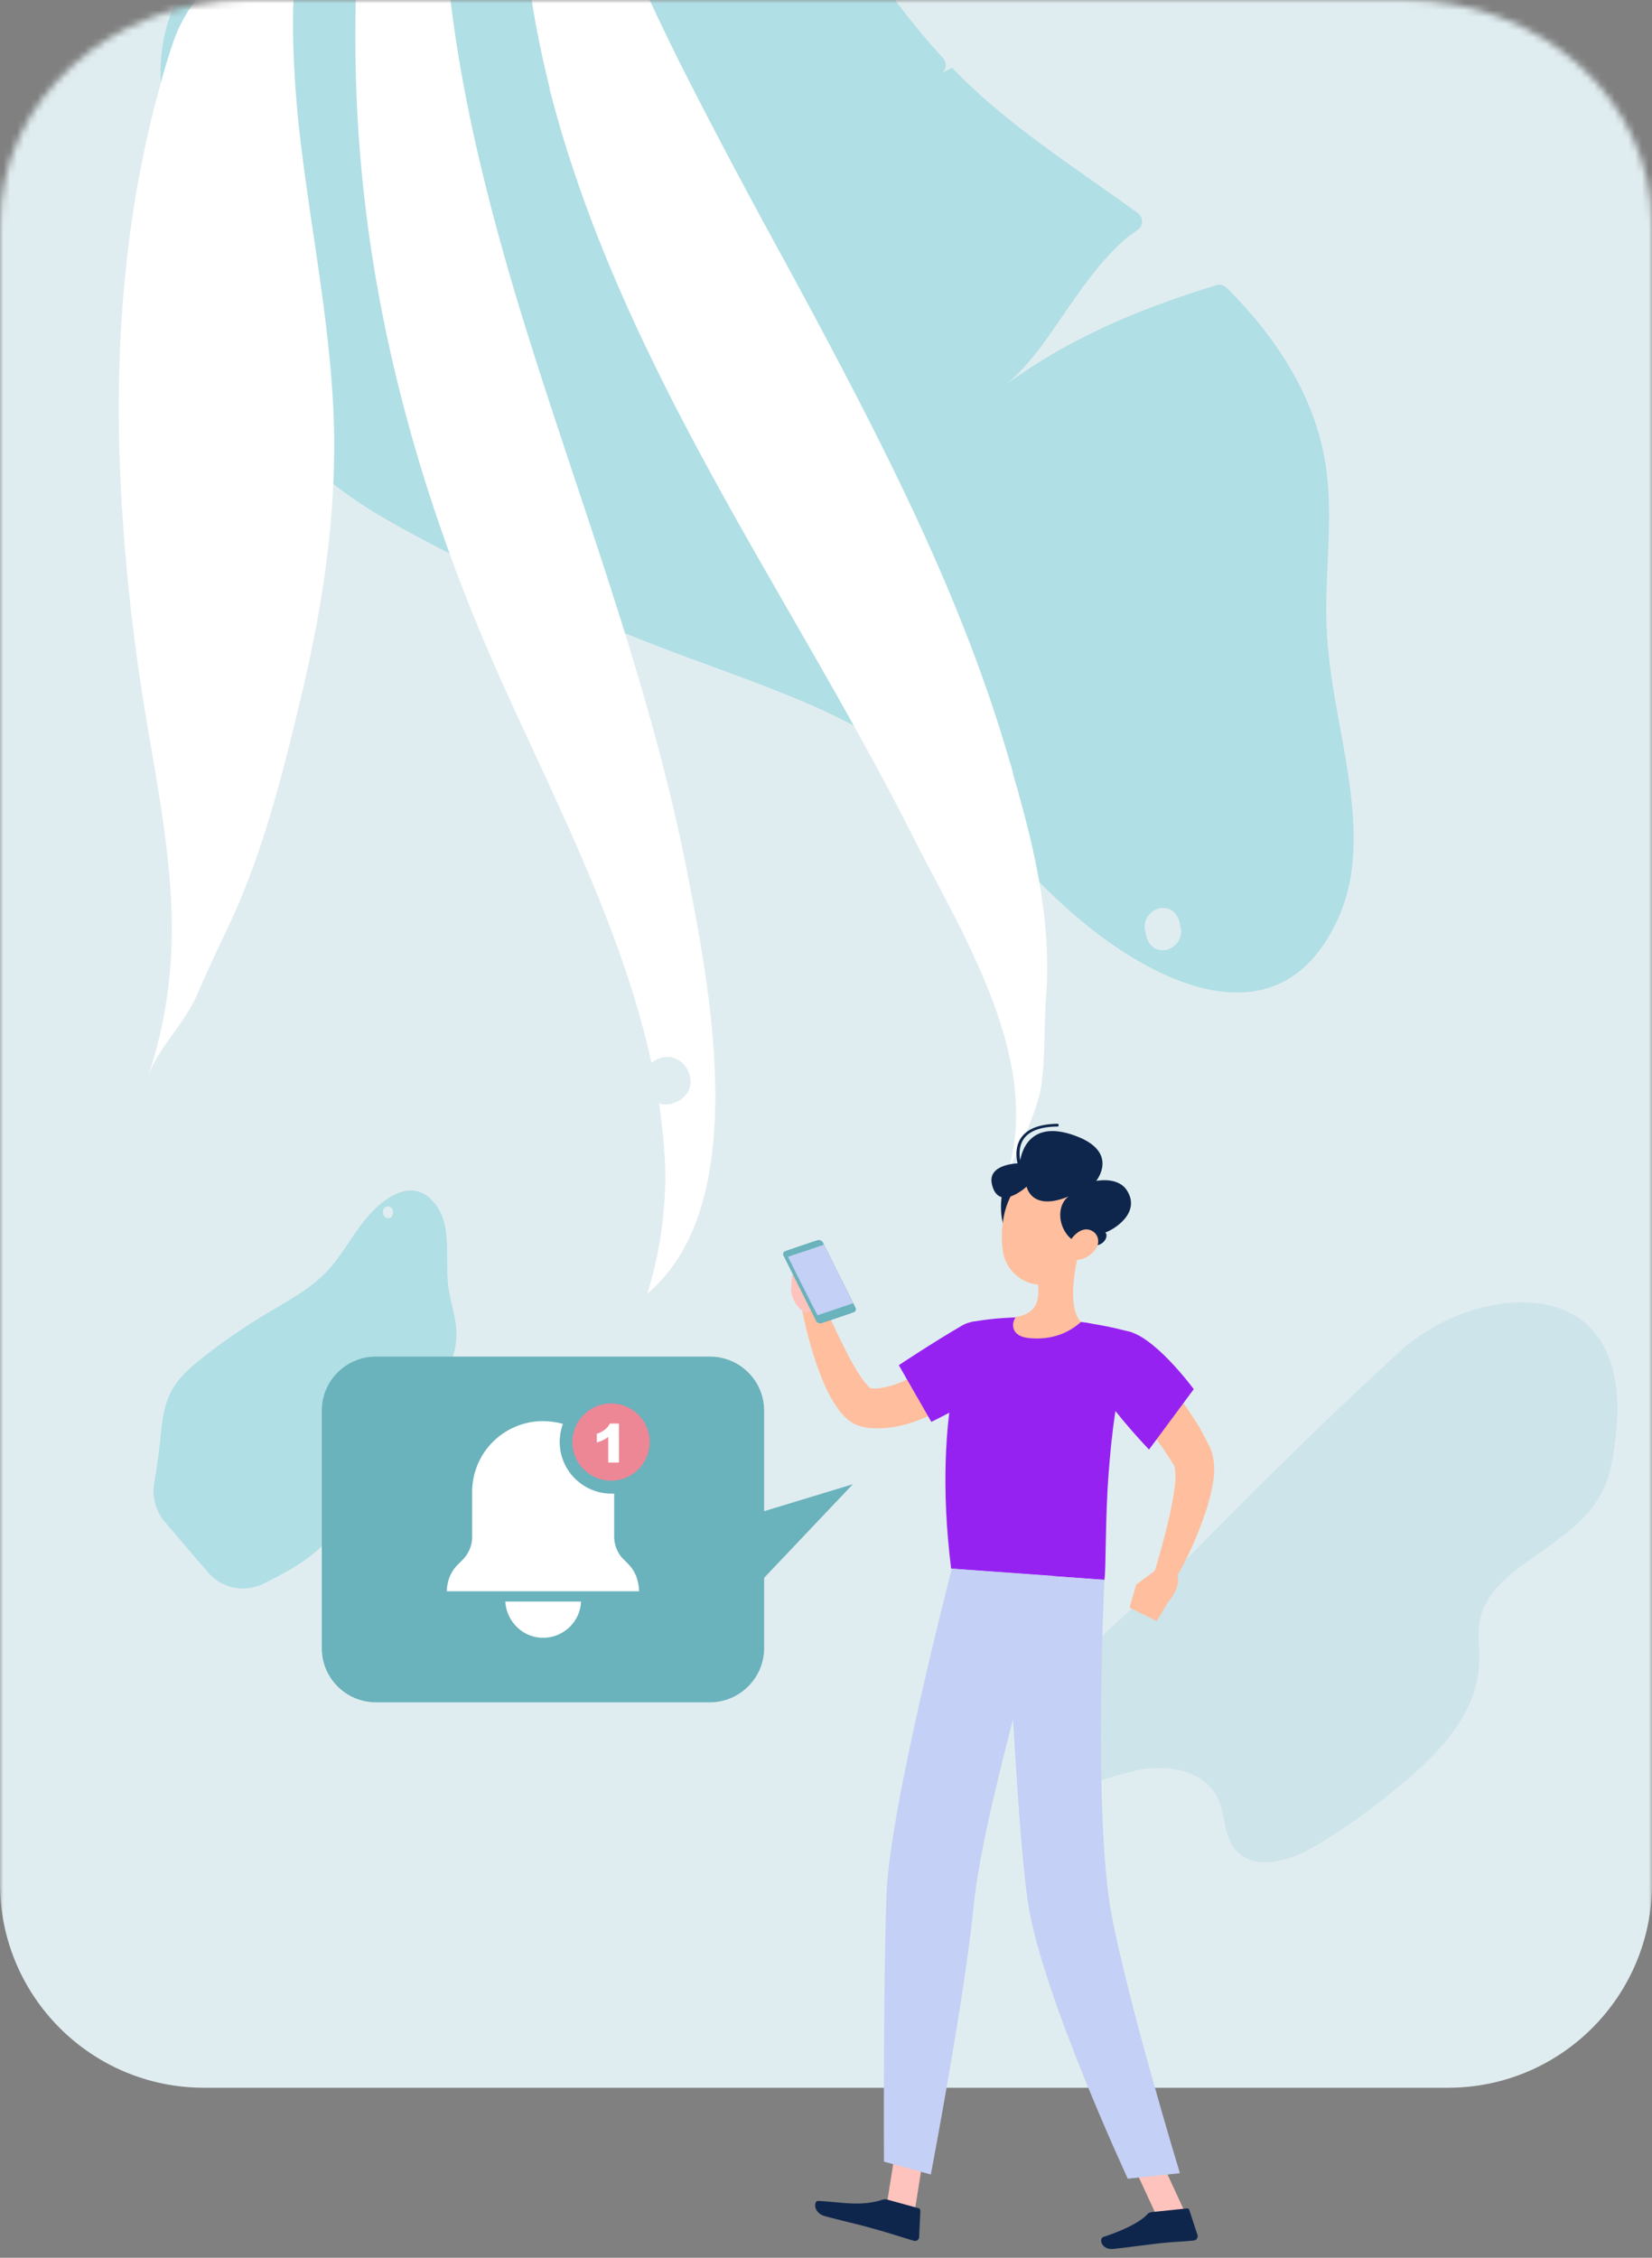 <svg width="243" height="332" viewBox="0 0 243 332" fill="none" xmlns="http://www.w3.org/2000/svg"><rect x="0" y="0" width="243" height="332" fill="#808080" stroke="none"/><g clip-path="url(#notifications__clip0)"><mask id="notifications__a" maskUnits="userSpaceOnUse" x="0" y="0" width="243" height="478"><path d="M0 32.994C0 14.772 16.265 0 36.329 0H206.67C226.735 0 243 14.772 243 32.994v412.012C243 463.228 226.735 478 206.671 478H36.329C16.265 478 0 463.228 0 445.006V32.994z" fill="#fff"/></mask><g mask="url(#notifications__a)"><path d="M0-3h243v280c0 16.569-13.431 30-30 30H30c-16.569 0-30-13.431-30-30V-3z" fill="#E0EDF0"/><path d="M150.635 256.907c-.406 1.533-.508 3.35.5 4.536.658.778 1.635 1.08 2.565 1.257 4.522.807 8.935-1.377 13.435-2.341 4.458-.963 10.113-.155 12.078 4.245.96 2.158.804 4.821 2.095 6.841 2.579 3.998 8.438 2.31 12.382-.11 4.889-2.961 9.51-6.375 13.866-10.16a51.51 51.51 0 003.167-2.983c3.643-3.758 6.629-8.253 6.858-13.533.099-1.901-.222-3.83.003-5.736 1.12-9.657 16.827-11.405 19.284-22.882 6.552-30.603-19.602-27.702-30.86-17.399-10.363 9.485-20.378 19.336-30.259 29.394a82.457 82.457 0 01-3.613 3.42c-7.804 7.115-19.225 16.385-21.501 25.451z" fill="#CDE4EA"/><path d="M48.367 226.255c.243-.284.461-.577.68-.87 2.286-3.149 3.48-6.829 5.557-10.11a.415.415 0 00-.209-.616c.177.063.354.126.515.154l.01-.025c1.785-2.7 4.223-4.912 6.452-7.256.191-.217.138-.549-.131-.673-.143-.079-.295-.133-.438-.213-1.025-.563-1.942-1.431-2.85-2.323-1.133-1.144-2.206-2.294-3.401-2.861 3.205 1.566 6.293 2.178 9.462 2.563.161.028.308-.062.403-.171 1.635-2.355 2.782-5.025 2.72-7.898-.056-2.328-.913-4.57-1.198-6.895-.39-3.074.151-6.444-.616-9.339-.253-.973-.668-1.89-1.34-2.727-3.455-4.392-8.189-.373-10.62 2.782-1.839 2.368-3.25 5.059-5.331 7.227a19.5 19.5 0 01-1.74 1.606c-.638.514-1.293.994-1.964 1.439a59.463 59.463 0 01-2.743 1.705l-2.165 1.283a88.64 88.64 0 00-9.497 6.517c-1.854 1.45-3.703 3.045-4.789 5.139-1.13 2.22-1.334 4.799-1.586 7.274a109.609 109.609 0 01-.84 5.973l-.008.025a7.072 7.072 0 001.608 5.901l6.303 7.369a6.762 6.762 0 008.139 1.637l.034-.017c3.456-1.707 7.035-3.6 9.583-6.6zm7.984-48.152a.82.82 0 01.215-.523.705.705 0 01.521-.185c.17.003.389.11.514.239.125.13.222.336.21.531l-.005.255a.816.816 0 01-.214.522.706.706 0 01-.522.186.829.829 0 01-.513-.24.744.744 0 01-.21-.531l.004-.254zM109.854-25.927c1.034.84 1.986 1.726 2.937 2.613 10.024 9.57 16.557 21.7 25.931 31.864.642.733.491 1.813-.338 2.29.58-.334 1.161-.668 1.706-.87l.047.082c7.981 8.318 17.937 14.507 27.243 21.291.808.639.835 1.837-.029 2.444-.45.369-.947.655-1.397 1.024-3.231 2.63-5.89 6.254-8.501 9.962-3.237 4.729-6.26 9.446-10.084 12.196 10.227-7.535 20.654-11.655 31.509-15.028.545-.203 1.115.021 1.519.34 7.231 7.205 12.959 15.825 14.576 25.927 1.291 8.192-.275 16.594.21 24.92.599 11.017 4.651 22.477 3.814 33.107-.263 3.571-1.131 7.048-2.949 10.41-9.298 17.591-28.447 6.538-38.981-2.959-7.955-7.12-14.62-15.642-23.295-21.906-2.282-1.667-4.682-3.155-7.117-4.513a94.369 94.369 0 00-7.802-3.787c-3.515-1.509-7.065-2.887-10.698-4.218l-8.406-3.11c-12.787-4.782-25.362-10.348-37.43-16.757-7.424-3.895-14.92-8.3-20.062-14.94-5.38-7.055-7.74-15.957-10.207-24.467a390.295 390.295 0 00-6.757-20.384l-.047-.083c-2.688-7.17-2.034-15.047 1.862-21.7l17.366-29.84a24.073 24.073 0 0127.463-10.937l.13.035c13.2 3.773 26.946 8.114 37.787 16.994zm58.752 163.569c.168.675.501 1.256 1.084 1.693.534.354 1.27.483 1.946.315.592-.12 1.291-.632 1.645-1.167.354-.534.566-1.318.398-1.993l-.18-.889c-.168-.676-.502-1.256-1.084-1.694-.535-.354-1.271-.483-1.946-.315-.593.12-1.291.632-1.646 1.167-.354.534-.565 1.318-.398 1.993l.181.89z" fill="#B0DFE5"/><path d="M65.246-13.113c.242 5.263.662 10.526 1.35 15.701 1.894 14.098 5.395 27.845 9.431 41.415 8.515 28.124 19.44 55.454 25.097 84.459 3.307 16.957 9.574 48.728-5.92 61.781 1.722-5.434 2.552-11.049 2.668-16.667.018-3.746-.409-7.582-.926-11.33.89.36 2.14.187 3.393-.701 2.955-2.397.124-7.223-3.36-5.898-.537.176-.805.443-1.163.62-4.71-21.778-16.647-43.136-24.847-62.519C60.037 67.668 53.212 40.531 52.371 11.9a225.088 225.088 0 01.075-15.517c.11-4.192 3.248-7.658 7.354-8.357 1.965-.527 3.66-.789 5.446-1.139zM43.99-8.741l-.277 1.871c-1.02 8.111-.615 16.405.148 24.523 1.534 14.63 4.674 29.087 5.226 43.802.47 13.556-1.468 26.836-4.564 40.022-2.64 11.137-5.642 23.342-10.508 33.847-1.712 3.649-3.334 7.032-4.957 10.771-1.714 4.185-5.925 8.182-7.282 12.19 5.791-17.278 3.276-31.822.329-49.132-1.91-10.708-3.284-21.592-4.033-32.563-1.5-21.407-.325-43.16 5.483-64.005.546-2.138 1.18-4.187 1.903-6.324 1.99-5.879 6.473-10.677 12.19-12.975l.09-.089c2.054-.616 4.108-1.233 6.251-1.938zM113.695 35.236c3.713 6.792 7.338 13.495 10.873 20.286 9.279 17.783 17.932 36.01 23.636 55.384.263.982.615 1.875.789 2.768.262 1.16.702 2.321.964 3.482 1.666 5.982 3.152 12.319 3.745 18.654.256 2.409.334 4.639.323 6.958-.004.892-.009 1.962-.103 2.943-.379 4.458-.133 9.007-.69 13.465-.186 1.605-.639 2.941-1.091 4.277-.181.534-.452 1.158-.633 1.692-1.084 2.85-2.613 5.431-3.698 8.459.903-2.315 1.271-4.633 1.55-7.04.19-2.318.112-4.548-.144-6.957-1.543-12.849-9.508-25.9-14.721-36.176-6.184-12.33-13.084-24.129-19.895-36.016-13.533-23.506-26.885-47.547-33.713-74.15 0 0-.089-.09 0-.179-2.362-9.373-3.832-18.922-4.23-28.645.446-.087.803-.264 1.25-.352 1.429-.351 2.946-.435 4.37-.073 4.366 1.175 8.008 4.31 9.86 8.509a457.519 457.519 0 007.682 16.35c4.417 8.756 9.102 17.603 13.876 26.361z" fill="#fff"/></g><g clip-path="url(#notifications__clip1)"><path d="M134.56 325.056l-4.082-1.14 1.544-9.69 4.083 1.14-1.545 9.69zM174.272 325.244l-4.208.442-4.302-9.309 4.208-.442 4.302 9.309z" fill="#FFC3BD"/><path d="M169.438 325.285l5.131-.538c.173-.018.358.079.376.251l1.2 3.651a.64.64 0 01-.555.813c-1.672.176-2.837.182-4.912.4-1.269.133-5.119.653-6.906.841-1.729.181-2.199-1.513-1.468-1.764 3.156-1.028 5.474-2.259 6.415-3.288.207-.254.489-.341.719-.366zM130.665 323.49l4.441 1.219c.179.039.255.206.273.378l-.177 3.854c-.015.408-.395.68-.816.55-1.623-.469-3.859-1.222-5.898-1.763-2.345-.684-4.429-1.104-7.189-1.861-1.681-.462-1.638-2.268-.934-2.226 3.398.167 5.974.826 9.199-.093.391-.158.737-.194 1.101-.058z" fill="#0F264C"/><path d="M147.189 200.748c-.374.33-.638.59-.953.913-.322.267-.644.533-.959.856l-1.93 1.597a42.012 42.012 0 01-4.249 2.828 27.18 27.18 0 01-4.839 2.193c-1.745.59-3.629.962-5.677.886-.525-.003-.998-.07-1.593-.182-1.131-.229-1.826-.738-2.335-1.149-1.025-.88-1.52-1.7-2.008-2.462-.982-1.582-1.607-3.085-2.18-4.651-1.139-3.076-1.927-6.131-2.554-9.319l3.052-.901c1.283 2.77 2.571 5.598 3.957 8.242.721 1.318 1.437 2.58 2.243 3.599.401.481.801.962 1.044 1.052.063.052.115-.012-.243-.09.173-.019.467.009.762.036 1.043-.052 2.293-.357 3.525-.835 1.232-.478 2.446-1.128 3.647-1.893a47.72 47.72 0 003.53-2.462c.591-.469 1.132-.874 1.723-1.343l.798-.723c.27-.202.592-.469.747-.659l4.492 4.467z" fill="#FFBE9D"/><path d="M149.732 199.435c-.633 3.959-12.74 9.645-12.74 9.645l-4.781-8.33s4.846-3.239 9.349-5.861c2.968-1.706 8.825.236 8.172 4.546z" fill="#9622F2"/><path d="M121.088 191.985l-.277-3.747-4.415 1.799s.263 1.948 2.068 3.037l2.624-1.089zM120.712 185.635l-4.224 1.953-.149 2.456 4.415-1.799-.042-2.61z" fill="#FFC3BD"/><path d="M120.836 194.569l4.22-1.43a.462.462 0 00.279-.668l-4.799-9.606a.701.701 0 00-.792-.324l-4.22 1.43a.462.462 0 00-.279.669l4.799 9.606c.146.275.51.411.792.323z" fill="#6AB2BC"/><path d="M121.343 194.399l4.22-1.43a.462.462 0 00.279-.668l-4.8-9.606a.7.7 0 00-.791-.324l-4.22 1.43a.463.463 0 00-.279.669l4.799 9.606a.701.701 0 00.792.323z" fill="#6AB2BC"/><path d="M115.904 184.802l2.144 4.307.216.384.961 1.933.222.442.804 1.543 5.233-1.768-.158-.39-.216-.384-1.853-3.757-.589-1.159-1.474-2.925-1.744.589-.449.163-2.366.771-.391.157-.34.094z" fill="#C4D0F5"/><path d="M166.497 195.931c-1.316 4.67-2.158 9.406-2.742 13.825-.416 3.239-.666 6.402-.837 9.209-.354 6.602-.231 11.643-.46 13.352-3.288-.236-15.738-1.137-22.551-1.642-2.989-23.971 2.943-36.271 2.943-36.271s2.512-.496 5.412-.626c.403-.042.755-.021 1.159-.063 2.56-.037 6.737.338 9.571.68.588.055 1.24.16 1.777.278 3.082.49 5.728 1.258 5.728 1.258z" fill="#9622F2"/><path d="M158.849 183.606c-.844 3.051-1.832 8.616.145 10.791-1.706 1.515-4.145 2.7-7.619 2.368-2.648-.245-2.669-2.102-1.958-3.106 3.498-.542 3.578-3.106 3.145-5.559l6.287-4.494z" fill="#FFBE9D"/><path d="M147.607 174.793c-.729 1.936-.522 7.782 1.981 6.647 2.497-1.191 1.922-5.546 1.922-5.546s-2.23-5.692-3.903-1.101z" fill="#0F264C"/><path d="M159.588 178.997c-.556 4.125-.706 6.581-2.945 8.559-3.417 2.973-8.434.711-9.112-3.517-.636-3.826.413-9.92 4.581-11.287a5.741 5.741 0 017.476 6.245z" fill="#FFBE9D"/><path d="M157.169 175.939c-2.212 1.685-1.325 6.239 2.088 7.101 3.413.862 3.857-1.566 3.308-1.799 1.128-.351 5.355-2.828 3.193-6.203-1.325-2.069-4.517-1.385-4.517-1.385s3.463-4.198-2.967-6.603c-7.83-2.955-8.263 4.005-8.263 4.005s-4.839-.016-4.102 3.103c.96 4.14 5.105.335 5.105.335s.682 3.705 6.155 1.446z" fill="#0F264C"/><path d="M150.418 172.698c-.116.012-.179-.039-.249-.148-.07-.109-1.428-3.046-.02-5.169.905-1.373 2.695-2.084 5.371-2.132.115-.012.243.091.197.212.012.115-.091.242-.212.196-2.503.031-4.184.672-4.986 1.918-1.253 1.932.035 4.76.093 4.754.07.109.024.23-.085.299-.058.007-.052.064-.109.07z" fill="#0F264C"/><path d="M161.134 183.714a3.772 3.772 0 01-2.634 1.554c-1.377.203-1.92-1.076-1.349-2.298.468-1.095 1.776-2.51 3.098-2.126 1.323.384 1.653 1.86.885 2.87z" fill="#FFBE9D"/><path d="M130.021 317.865l6.9 1.89s5.033-26.38 6.284-39.408c.396-3.992 1.447-9.506 2.808-15.4 1.723-7.442 3.846-15.508 5.568-21.847 1.807-6.638 3.231-11.377 3.231-11.377l-14.797-1.061s-9.091 34.881-9.605 47.716c-.511 13.415-.389 39.487-.389 39.487z" fill="#C4D0F5"/><path d="M147.952 231.281s1.462 36.039 3.211 48.229c1.933 13.391 14.73 40.863 14.73 40.863l7.665-.804s-7.659-25.165-10.069-38.099c-2.719-14.761-1.036-49.155-1.036-49.155l-14.501-1.034z" fill="#C4D0F5"/><path d="M166.819 197.871a21.184 21.184 0 011.692 1.682l1.582 1.751a47.263 47.263 0 013.011 3.693c.946 1.237 1.847 2.595 2.747 3.953l.634 1.037.582 1.101c.209.327.367.717.582 1.101l.291.551.076.166.082.224c.075.166.151.332.169.505.376 1.355.364 2.344.288 3.281a16.215 16.215 0 01-.426 2.601c-.355 1.606-.889 3.172-1.436 4.624-1.086 2.961-2.428 5.716-4.006 8.438l-2.929-1.262a121.107 121.107 0 002.304-8.549c.316-1.428.574-2.849.729-4.144.107-.65.149-1.351.089-1.926-.003-.581-.115-1.092-.185-1.201 0 0 .006.058 0 0l-.07-.109-.279-.435a6.748 6.748 0 00-.558-.871l-.557-.871-.616-.865a62.358 62.358 0 00-2.629-3.384 131.013 131.013 0 00-2.853-3.303 52.717 52.717 0 00-2.95-3.118l4.636-4.67z" fill="#FFBE9D"/><path d="M165.367 195.701c4.038.159 10.229 8.574 10.229 8.574l-6.58 8.88s-4.644-4.801-7.493-9.151c-3.185-4.779-1.077-8.544 3.844-8.303z" fill="#9622F2"/><path d="M170.54 230.478l-3.459 2.571 4.701 2.586s2.443-2.812 1.121-4.301l-2.363-.856z" fill="#FFBE9D"/><path d="M166.152 236.401l3.994 1.963 1.688-2.792-4.702-2.586-.98 3.415z" fill="#FFBE9D"/></g><path d="M104.445 250.321H55.289c-4.353 0-7.951-3.532-7.951-7.932v-34.968c0-4.342 3.54-7.932 7.95-7.932h49.157c4.353 0 7.951 3.532 7.951 7.932v34.968c0 4.342-3.598 7.932-7.951 7.932z" fill="#6AB2BC"/><path d="M111.178 222.59l14.277-4.342-14.277 15.053V222.59z" fill="#6AB2BC"/><path d="M93.998 233.995H65.734c0-1.505.58-2.952 1.683-3.995l.58-.579c.93-.926 1.452-2.142 1.452-3.415v-6.6A10.414 10.414 0 0180.3 208.985c.871.058 1.742.173 2.496.405a8.02 8.02 0 00-.464 2.663c0 4.169 3.424 7.584 7.602 7.584h.407v6.311c0 1.273.522 2.547 1.45 3.416l.58.579a5.711 5.711 0 011.22 1.852c.232.695.406 1.448.406 2.2zM85.467 235.501c-.116 3.01-2.67 5.442-5.803 5.326-2.902-.116-5.166-2.489-5.34-5.326h11.143z" fill="#fff"/><path d="M89.878 217.727c3.141 0 5.688-2.54 5.688-5.673 0-3.134-2.547-5.674-5.688-5.674-3.141 0-5.688 2.54-5.688 5.674 0 3.133 2.547 5.673 5.688 5.673z" fill="#ED8796"/><path d="M91.04 209.332v5.732h-1.568V211.3a5.294 5.294 0 01-.754.464 5.386 5.386 0 01-.929.347v-1.274a3.938 3.938 0 001.219-.637c.29-.231.522-.521.696-.868h1.335z" fill="#fff"/></g><defs><clipPath id="notifications__clip0"><path fill="#fff" d="M0 0h243v332H0z"/></clipPath><clipPath id="notifications__clip1"><path fill="#fff" transform="translate(35 157)" d="M0 0h147v175H0z"/></clipPath></defs></svg>